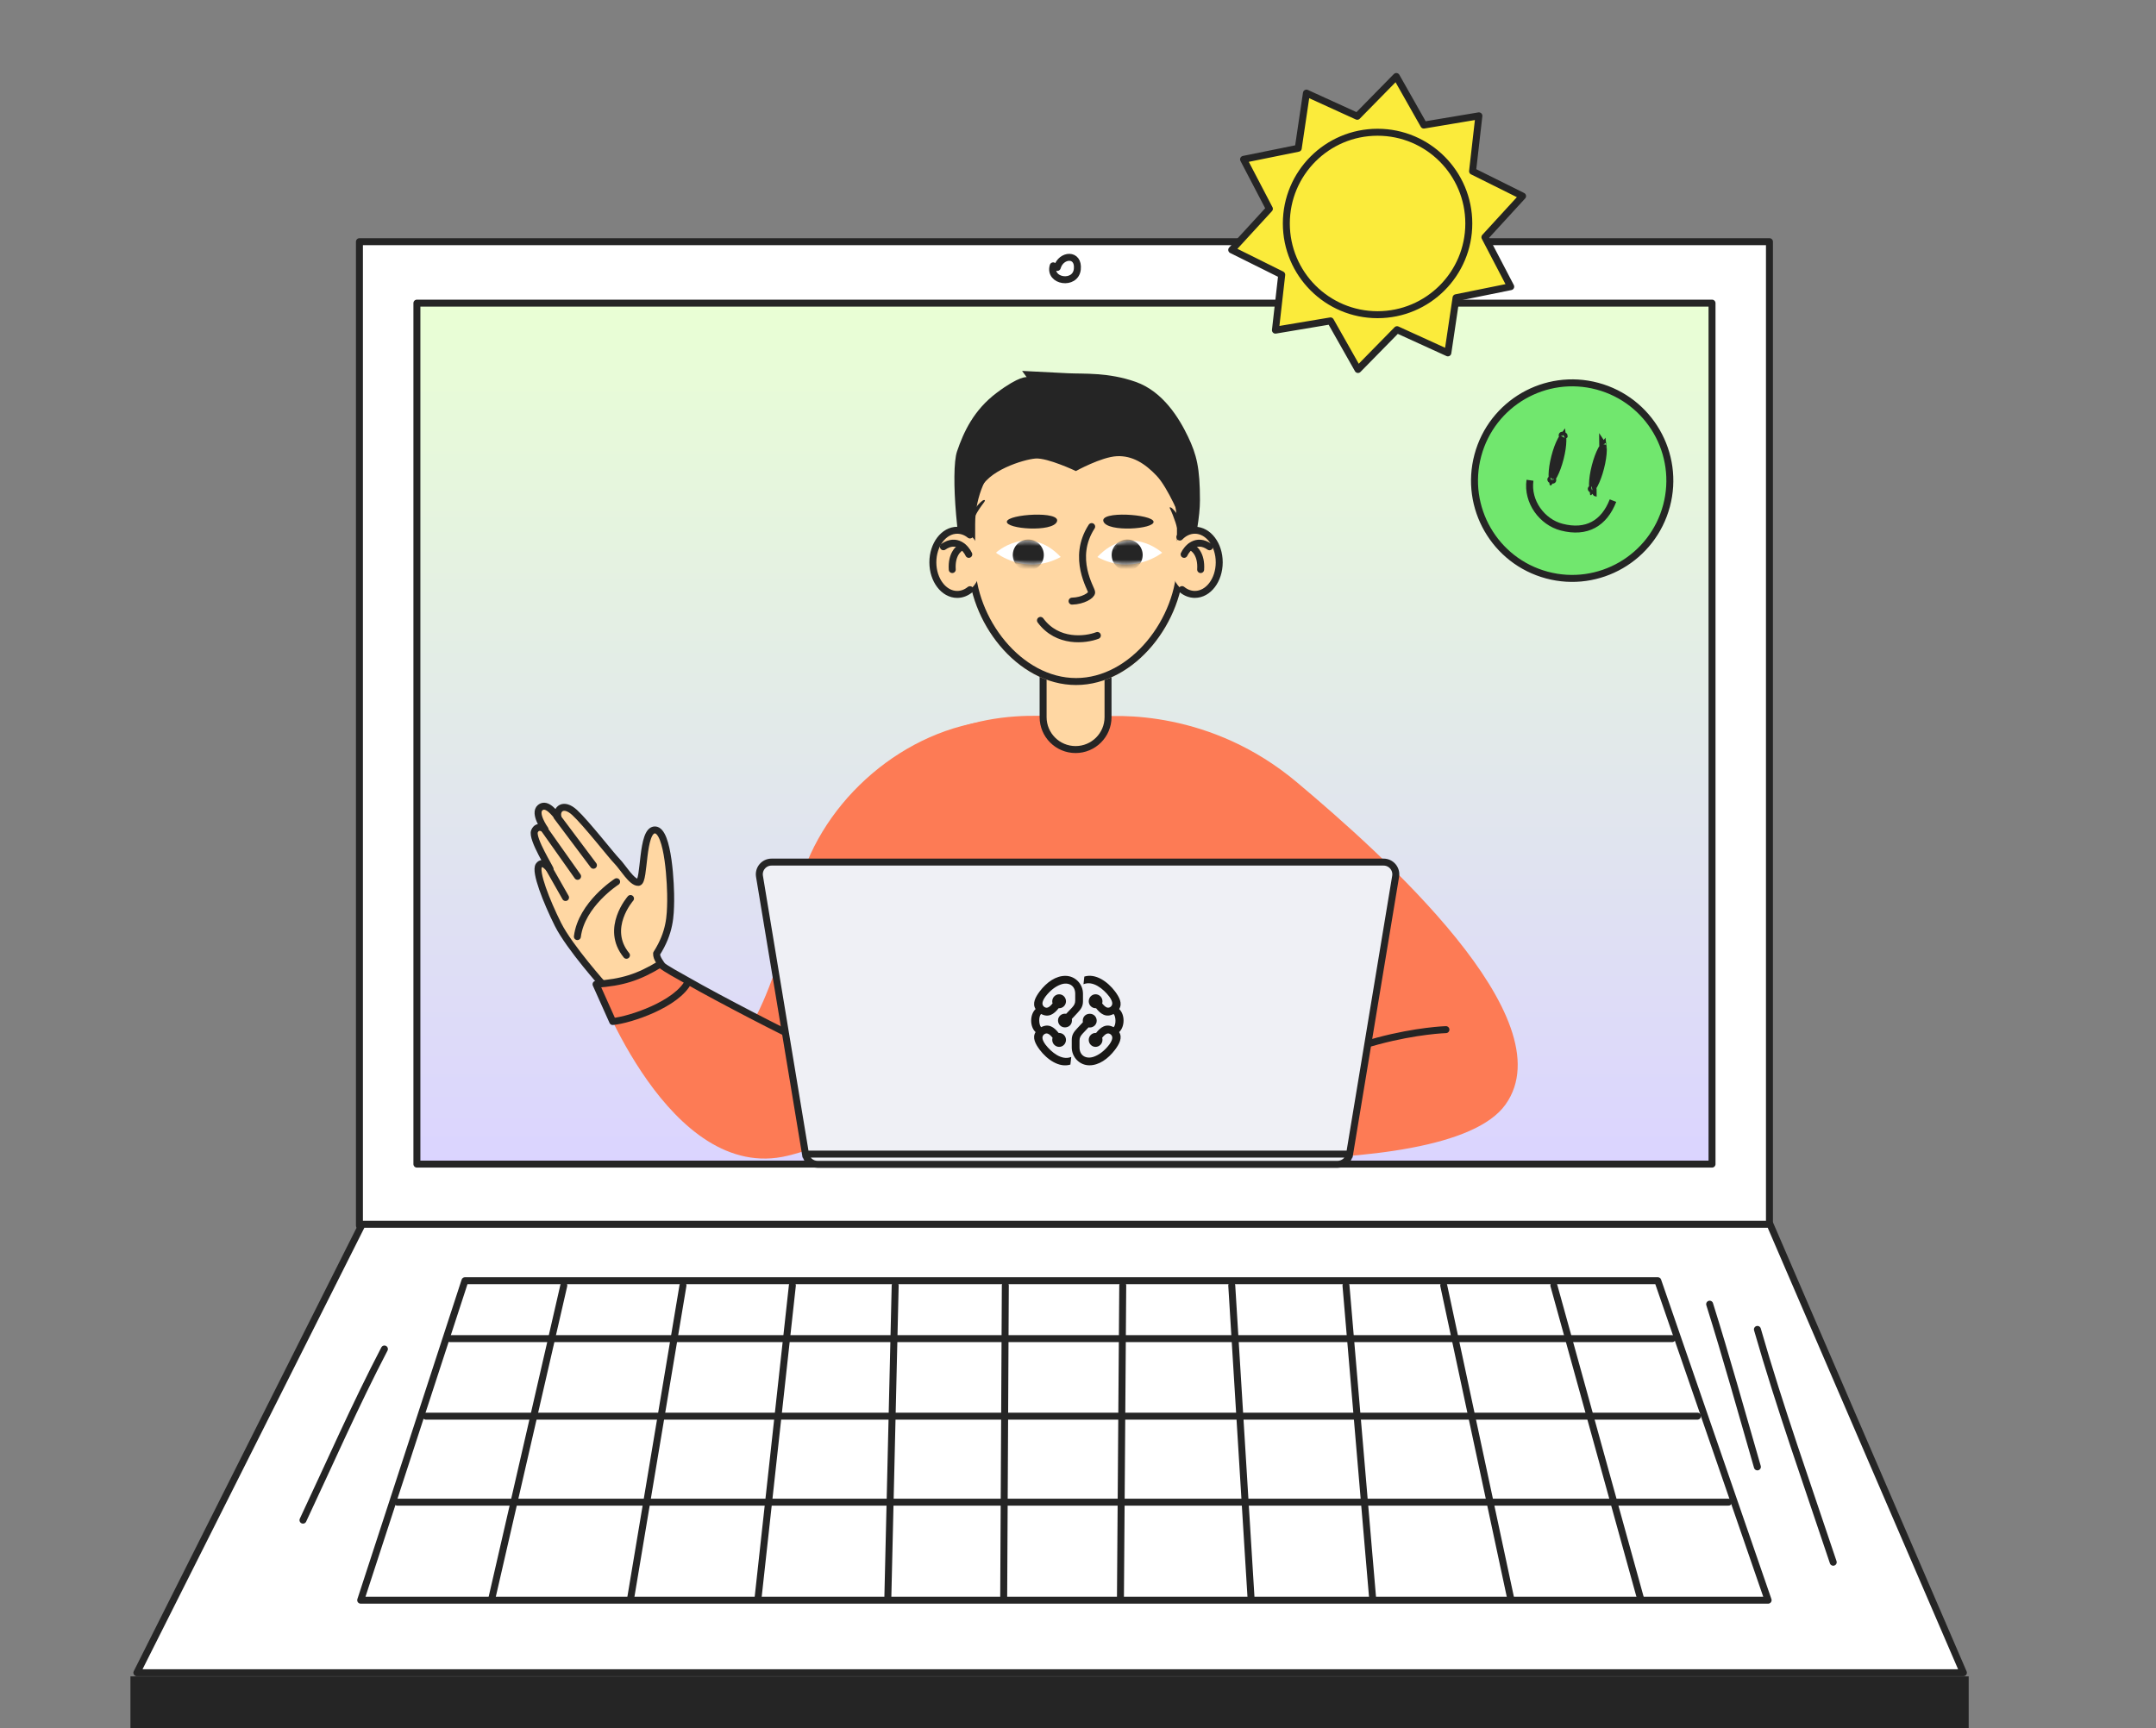 <svg width="464" height="372" viewBox="0 0 464 372" fill="none" xmlns="http://www.w3.org/2000/svg">
<rect x="0" y="0" width="464" height="372" fill="#808080" stroke="none"/>
<rect x="77.356" y="52.022" width="303.453" height="211.802" fill="white" stroke="#252525" stroke-width="1.5" stroke-linejoin="round"/>
<rect x="89.723" y="65.248" width="278.727" height="185.319" fill="url(#paint0_linear_2502_23972)" stroke="#252525" stroke-width="1.5" stroke-linejoin="round"/>
<path d="M332.909 123.779C344.121 126.785 355.646 120.121 358.652 108.895C361.658 97.669 355.007 86.132 343.796 83.126C332.585 80.12 321.059 86.784 318.053 98.01C315.047 109.236 321.698 120.773 332.909 123.779Z" fill="#71E76E" stroke="#252525" stroke-width="1.5" stroke-miterlimit="10"/>
<path d="M335.776 98.663C335.401 100.123 334.925 101.385 334.471 102.241C334.322 102.522 334.184 102.742 334.062 102.907C334.035 102.704 334.02 102.444 334.024 102.127C334.037 101.157 334.226 99.822 334.6 98.361C334.974 96.901 335.451 95.639 335.905 94.783C336.054 94.502 336.192 94.281 336.314 94.117C336.341 94.32 336.356 94.58 336.351 94.897C336.338 95.867 336.15 97.202 335.776 98.663ZM333.756 103.233C333.756 103.232 333.761 103.229 333.77 103.225C333.761 103.232 333.756 103.234 333.756 103.233ZM334.165 103.327C334.171 103.334 334.174 103.34 334.174 103.34C334.174 103.341 334.171 103.337 334.165 103.327ZM336.619 93.791C336.619 93.791 336.615 93.795 336.605 93.799C336.615 93.792 336.619 93.79 336.619 93.791ZM336.21 93.698C336.204 93.689 336.202 93.684 336.202 93.684C336.202 93.683 336.205 93.687 336.21 93.698Z" fill="#252525" stroke="#252525" stroke-width="1.5"/>
<path d="M344.479 100.68C344.105 102.141 343.628 103.403 343.174 104.259C343.025 104.539 342.887 104.76 342.765 104.925C342.738 104.722 342.723 104.462 342.727 104.145C342.741 103.175 342.929 101.84 343.303 100.379C343.677 98.918 344.154 97.656 344.608 96.8C344.757 96.52 344.895 96.299 345.017 96.134C345.044 96.337 345.059 96.597 345.055 96.915C345.042 97.884 344.853 99.22 344.479 100.68ZM342.46 105.251C342.46 105.25 342.464 105.247 342.473 105.243C342.464 105.249 342.459 105.251 342.46 105.251ZM342.869 105.344C342.875 105.352 342.877 105.357 342.877 105.358C342.877 105.358 342.874 105.354 342.869 105.344ZM345.323 95.808C345.322 95.809 345.318 95.812 345.309 95.816C345.318 95.81 345.323 95.808 345.323 95.808ZM344.914 95.715C344.907 95.707 344.905 95.702 344.905 95.701C344.905 95.701 344.908 95.705 344.914 95.715Z" fill="#252525" stroke="#252525" stroke-width="1.5"/>
<path d="M329.269 103.373C328.617 108.01 331.888 112.382 336.087 113.463C341.469 114.861 345.235 112.647 347.135 107.755" fill="#71E76E"/>
<path d="M329.269 103.373C328.617 108.01 331.888 112.382 336.087 113.463C341.469 114.861 345.235 112.647 347.135 107.755" stroke="#252525" stroke-width="1.5" stroke-miterlimit="10"/>
<path d="M325.127 61.699L313.362 64.087L311.599 75.951L300.662 70.964L292.259 79.529L286.339 69.073L274.489 71.061L275.845 59.137L265.082 53.784L273.19 44.943L267.631 34.299L279.4 31.912L281.162 20.042L292.099 25.03L300.505 16.467L306.425 26.923L318.276 24.935L316.915 36.856L327.678 42.21L319.572 51.056L325.127 61.699Z" fill="#FBEB3B" stroke="#252525" stroke-width="1.5" stroke-linejoin="round"/>
<circle cx="296.471" cy="48.101" r="19.635" fill="#FBEB3B" stroke="#252525" stroke-width="1.5"/>
<path d="M234.933 154.446C240.52 153.668 260.73 152.941 279.11 168.385C297.491 183.828 337.144 219.233 324.02 237.724C310.896 256.214 229.412 247.604 229.412 247.604C229.412 247.604 198.325 255.923 183.297 237.724C168.27 219.525 174.024 179.99 192.404 164.179C210.802 149.797 229.346 155.225 234.933 154.446Z" fill="#FD7B55"/>
<path fill-rule="evenodd" clip-rule="evenodd" d="M231.477 124.001C227.618 124.001 224.491 127.126 224.491 130.982L224.491 154.357C224.491 158.213 227.619 161.338 231.478 161.338C235.336 161.338 238.464 158.212 238.464 154.357L238.463 130.981C238.463 127.126 235.335 124.001 231.477 124.001Z" fill="#FFD7A3" stroke="#252525" stroke-width="1.5" stroke-linecap="round"/>
<path d="M231.583 147.444C218.815 147.444 208.37 133.697 208.37 120.938L208.369 112.808C208.369 100.049 218.815 89.613 231.584 89.613C244.352 89.613 254.797 100.051 254.797 112.809L254.798 120.939C254.797 133.695 244.352 147.444 231.583 147.444Z" fill="#FFD7A3"/>
<path d="M209.12 120.938L209.12 120.938C209.12 127.124 211.658 133.584 215.764 138.495C219.87 143.405 225.478 146.694 231.583 146.694C237.688 146.694 243.296 143.405 247.403 138.494C251.509 133.583 254.047 127.123 254.048 120.939C254.048 120.939 254.048 120.939 254.048 120.939L254.047 112.809L254.047 112.809C254.047 100.465 243.938 90.362 231.584 90.363C219.229 90.363 209.119 100.464 209.119 112.808L209.12 120.938Z" fill="#FFD7A3" stroke="#252525" stroke-width="1.5"/>
<path d="M254.383 126.797C254.153 126.709 255.775 117.725 251.705 109.258C252.176 108.734 254.19 111.885 254.19 111.885C254.19 111.885 251.41 105.029 248.918 102.4C246.425 99.772 243.693 98.029 240.354 98.194C237.016 98.359 231.547 101.39 231.547 101.39C231.547 101.39 225.455 98.506 222.862 98.696C220.269 98.886 212.275 101.37 210.923 105.576C209.571 109.782 209.571 109.782 209.571 109.782C209.571 109.782 211.478 107.218 211.949 107.679C212.42 108.14 205.615 112.857 208.675 126.797C205.971 119.437 204.527 101.39 205.965 97.164C207.403 92.938 209.571 88.257 214.499 84.552C219.427 80.848 220.952 81.185 220.952 81.185L219.967 79.838C219.967 79.838 226.401 80.175 229.852 80.34C233.304 80.505 238.508 80.116 244.414 82.195C250.321 84.274 253.804 90.075 255.673 93.981C257.541 97.888 258.246 100.717 258.246 107.679C258.246 114.641 254.614 126.886 254.383 126.797Z" fill="#252525"/>
<path d="M234.941 113.344C230.512 120.176 234.941 126.778 234.941 127.484C234.941 128.19 233.036 129.333 230.724 129.39" stroke="#252525" stroke-width="1.5" stroke-linecap="round"/>
<path d="M214.337 118.968C214.337 118.968 221.311 112.545 228.282 119.888C220.666 124.013 214.337 118.968 214.337 118.968Z" fill="white"/>
<mask id="mask0_2502_23972" style="mask-type:alpha" maskUnits="userSpaceOnUse" x="214" y="116" width="15" height="6">
<path d="M214.337 118.968C214.337 118.968 221.311 112.545 228.282 119.888C220.666 124.013 214.337 118.968 214.337 118.968Z" fill="white"/>
</mask>
<g mask="url(#mask0_2502_23972)">
<ellipse cx="3.336" cy="3.334" rx="3.336" ry="3.334" transform="matrix(-0.998 -0.066 -0.066 0.998 224.855 116.348)" fill="#252525"/>
</g>
<path d="M250.114 118.973C250.114 118.973 243.139 112.549 236.167 119.892C243.783 124.018 250.114 118.973 250.114 118.973Z" fill="white"/>
<mask id="mask1_2502_23972" style="mask-type:alpha" maskUnits="userSpaceOnUse" x="236" y="116" width="15" height="6">
<path d="M250.114 118.971C250.114 118.971 243.139 112.547 236.167 119.89C243.783 124.016 250.114 118.971 250.114 118.971Z" fill="white"/>
</mask>
<g mask="url(#mask1_2502_23972)">
<ellipse cx="3.336" cy="3.334" rx="3.336" ry="3.334" transform="matrix(0.998 -0.066 0.066 0.998 239.035 116.35)" fill="#252525"/>
</g>
<path d="M236.168 136.782C233.611 137.765 227.582 138.492 223.923 133.539" stroke="#252525" stroke-width="1.5" stroke-linecap="round"/>
<path d="M227.466 112.274C228.382 109.93 216.941 110.644 216.69 112.262C216.439 113.88 226.55 114.617 227.466 112.274Z" fill="#252525"/>
<path d="M237.484 112.261C236.575 109.915 248.014 110.662 248.26 112.281C248.506 113.899 238.393 114.607 237.484 112.261Z" fill="#252525"/>
<path d="M262.393 121.039C262.395 117.226 260.048 114.134 257.153 114.135C254.257 114.135 251.909 117.228 251.908 121.043C251.907 124.856 254.253 127.948 257.149 127.948C260.047 127.947 262.392 124.855 262.393 121.039Z" fill="#FFD7A3"/>
<path d="M254.84 119.323C255.477 117.958 257.462 115.721 260.302 117.686" stroke="#252525" stroke-width="1.5" stroke-linecap="round"/>
<path d="M256.211 117.684C257.03 117.956 258.614 119.321 258.396 122.596" stroke="#252525" stroke-width="1.5" stroke-linecap="round"/>
<path d="M211.245 121.041C211.246 117.228 208.9 114.136 206.004 114.137C203.109 114.137 200.761 117.23 200.76 121.045C200.758 124.858 203.105 127.95 206 127.95C208.898 127.946 211.246 124.853 211.245 121.041Z" fill="#FFD7A3"/>
<path d="M208.494 119.321C207.857 117.957 205.872 115.719 203.032 117.684" stroke="#252525" stroke-width="1.5" stroke-linecap="round"/>
<path d="M207.123 117.682C206.304 117.955 204.72 119.319 204.938 122.594" stroke="#252525" stroke-width="1.5" stroke-linecap="round"/>
<path d="M253.923 115.595C254.813 114.677 255.934 114.13 257.152 114.13C260.048 114.13 262.396 117.222 262.395 121.035C262.394 124.85 260.05 127.941 257.151 127.942C256.138 127.942 255.192 127.564 254.391 126.909" stroke="#252525" stroke-width="1.5" stroke-linecap="round"/>
<path d="M208.747 115.151C207.95 114.506 207.011 114.134 206.007 114.134C203.111 114.134 200.764 117.226 200.763 121.041C200.763 124.854 203.11 127.946 206.006 127.946C207.011 127.945 207.949 127.572 208.747 126.927" stroke="#252525" stroke-width="1.5" stroke-linecap="round"/>
<path d="M130.078 212.304C130.078 212.304 122.565 203.939 120.076 198.962C117.586 193.984 115.073 187.55 115.969 186.302C116.866 185.054 118.082 186.983 118.386 187.133C118.69 187.282 114.356 180.51 115.032 178.926C115.708 177.343 117.284 178.496 117.284 178.496C117.284 178.496 114.795 175.042 116.261 173.837C117.727 172.631 119.512 175.308 120.073 175.84C119.66 174.24 121.2 172.625 123.669 174.889C126.139 177.153 131.652 184.241 132.825 185.417C133.998 186.593 136.002 190.055 137.401 189.923C138.801 189.792 138.032 178.585 140.959 178.636C143.886 178.688 144.393 190.76 144.337 193.946C144.281 197.131 144.224 200.677 141.31 205.247C141.226 207.401 144.959 208.867 143.121 213.757C141.283 218.647 135.332 223.943 130.078 212.304Z" fill="#FFD7A3"/>
<path d="M130.078 212.304C130.078 212.304 122.565 203.939 120.076 198.962C117.586 193.984 115.073 187.55 115.969 186.302C116.866 185.054 118.082 186.983 118.386 187.133C118.69 187.282 114.356 180.51 115.032 178.926C115.708 177.343 117.284 178.496 117.284 178.496C117.284 178.496 114.795 175.042 116.261 173.837C117.727 172.631 119.512 175.308 120.073 175.84C119.66 174.24 121.2 172.625 123.669 174.889C126.139 177.153 131.652 184.241 132.825 185.417C133.998 186.593 136.002 190.055 137.401 189.923C138.801 189.792 138.032 178.585 140.959 178.636C143.886 178.688 144.393 190.76 144.337 193.946C144.281 197.131 144.224 200.677 141.31 205.247C141.226 207.401 144.959 208.867 143.121 213.757C141.283 218.647 135.332 223.943 130.078 212.304Z" stroke="#252525" stroke-width="1.5" stroke-linecap="round" stroke-linejoin="round"/>
<path d="M124.26 201.594C125.137 194.628 132.705 189.783 132.705 189.783" stroke="#252525" stroke-width="1.5" stroke-miterlimit="10" stroke-linecap="round" stroke-linejoin="round"/>
<path d="M135.691 193.402C135.691 193.402 130.06 199.809 134.822 205.617" stroke="#252525" stroke-width="1.5" stroke-miterlimit="10" stroke-linecap="round" stroke-linejoin="round"/>
<path d="M119.855 175.758L127.715 186.238" stroke="#252525" stroke-width="1.5" stroke-linecap="round"/>
<path d="M117.199 178.58L124.305 188.623" stroke="#252525" stroke-width="1.5" stroke-linecap="round"/>
<path d="M118.263 187.117L121.711 193.184" stroke="#252525" stroke-width="1.5" stroke-linecap="round"/>
<path d="M171.539 192.286C175.848 173.644 193.028 157.813 212.283 155.208L196.437 210.25C193.549 223.26 195.014 242.575 169.518 248.766C144.021 254.957 128.33 211.811 128.33 211.811C134.43 211.44 137.363 210.471 141.855 207.583L162.607 218.938C162.607 218.938 167.229 210.927 171.539 192.286Z" fill="#FD7B55"/>
<path d="M170.998 223.126C170.503 223.126 154.289 214.748 148.184 211.226M148.184 211.226C145.656 209.768 143.655 208.785 142.059 207.534C137.31 210.404 133.902 211.461 128.278 211.86L131.865 219.876C135.596 219.529 145.724 216.157 148.184 211.226Z" stroke="#252525" stroke-width="1.5" stroke-linecap="round" stroke-linejoin="round"/>
<path d="M311.184 221.621C311.184 221.621 286.149 222.379 268.449 239.072" stroke="#252525" stroke-width="1.5" stroke-miterlimit="10" stroke-linecap="round"/>
<path d="M290.451 248.414L290.451 248.415C290.242 249.684 289.145 250.615 287.857 250.615H175.952C174.666 250.615 173.57 249.686 173.358 248.414H290.451ZM290.451 248.414L300.358 188.622L300.358 188.622C300.624 187.02 299.388 185.561 297.764 185.561H166.045C164.421 185.561 163.185 187.02 163.451 188.622L163.451 188.622L173.358 248.414L290.451 248.414Z" fill="#EFF0F5" stroke="#252525" stroke-width="1.5"/>
<path d="M233.182 211.848L233.364 210.201C235.8 209.456 238.397 211.307 239.977 213.403C240.879 214.622 241.625 215.974 240.856 217.192C242.121 218.365 242.121 220.958 240.856 222.154C241.625 223.372 240.879 224.724 239.977 225.942C238.44 227.971 236.478 229.303 234.447 229.303C232.349 229.303 230.656 227.566 230.656 225.447V223.845C230.656 222.763 231.061 222.154 231.852 221.321L233.049 220.034C233.026 219.921 233.026 219.83 233.026 219.72C233.026 218.841 233.659 218.209 234.538 218.209C235.372 218.209 236.027 218.841 236.027 219.72C236.027 220.51 235.372 221.162 234.538 221.162C234.424 221.162 234.334 221.139 234.268 221.139L233.026 222.449C232.553 222.967 232.326 223.35 232.326 223.982V225.447C232.326 227.274 233.815 228.039 235.462 227.43C236.568 227.025 237.697 226.189 238.735 224.837C239.659 223.551 239.458 222.944 238.939 222.582C238.488 222.312 238.015 222.355 237.201 223.372C237.243 223.505 237.266 223.664 237.266 223.823C237.266 224.656 236.588 225.333 235.777 225.333C234.966 225.333 234.311 224.656 234.311 223.823C234.311 223.012 234.966 222.335 235.777 222.335H235.891C236.86 221.094 238.034 220.238 239.659 221.094C240.246 220.575 240.156 218.725 239.659 218.252C238.034 219.108 236.86 218.252 235.891 217.011H235.777C234.966 217.011 234.311 216.333 234.311 215.523C234.311 214.69 234.966 214.013 235.777 214.013C236.588 214.013 237.266 214.69 237.266 215.523C237.266 215.682 237.243 215.838 237.198 215.974C238.009 216.988 238.485 217.033 238.936 216.764C239.455 216.404 239.659 215.795 238.732 214.509C237.447 212.84 235.235 211.015 233.182 211.848ZM230.545 227.498L230.363 229.144C227.927 229.89 225.33 228.039 223.75 225.942C222.848 224.724 222.103 223.372 222.871 222.154C221.606 220.981 221.606 218.388 222.871 217.192C222.103 215.974 222.848 214.622 223.75 213.403C225.287 211.375 227.25 210.046 229.28 210.046C231.379 210.046 233.072 211.783 233.072 213.902V215.503C233.072 216.586 232.666 217.195 231.875 218.028L230.678 219.314C230.701 219.428 230.701 219.518 230.701 219.629C230.701 220.507 230.068 221.139 229.189 221.139C228.356 221.139 227.701 220.507 227.701 219.629C227.701 218.838 228.356 218.187 229.189 218.187C229.303 218.187 229.394 218.209 229.459 218.209L230.701 216.9C231.174 216.382 231.401 215.999 231.401 215.367V213.902C231.401 212.074 229.913 211.309 228.265 211.919C227.159 212.324 226.03 213.16 224.992 214.511C224.068 215.798 224.269 216.404 224.788 216.767C225.239 217.036 225.713 216.994 226.527 215.976C226.481 215.84 226.458 215.685 226.458 215.526C226.458 214.693 227.136 214.016 227.947 214.016C228.758 214.016 229.413 214.693 229.413 215.526C229.413 216.336 228.758 217.014 227.947 217.014H227.834C226.864 218.255 225.69 219.11 224.065 218.255C223.478 218.773 223.569 220.624 224.065 221.097C225.69 220.241 226.864 221.097 227.834 222.338H227.947C228.758 222.338 229.413 223.015 229.413 223.826C229.413 224.659 228.758 225.336 227.947 225.336C227.136 225.336 226.458 224.659 226.458 223.826C226.458 223.667 226.481 223.511 226.527 223.375C225.715 222.361 225.239 222.315 224.788 222.585C224.269 222.944 224.065 223.554 224.992 224.84C226.28 226.506 228.492 228.331 230.545 227.498Z" fill="#191816"/>
<path d="M29.458 360.046L77.954 263.516L380.93 263.516L422.547 360.046L29.458 360.046Z" fill="white" stroke="#252525" stroke-width="1.5" stroke-linejoin="round"/>
<path d="M423.688 372L28.074 372L28.074 360.833L423.688 360.833V372Z" fill="#252525"/>
<path d="M77.627 344.429L100.062 275.664L356.78 275.664L380.522 344.429H77.627Z" fill="white" stroke="#252525" stroke-width="1.5" stroke-linejoin="round"/>
<path d="M96.84 288.131L359.869 288.131" stroke="#252525" stroke-width="1.5" stroke-linecap="round"/>
<path d="M91.656 304.82L365.317 304.82" stroke="#252525" stroke-width="1.5" stroke-linecap="round"/>
<path d="M85.504 323.33L371.987 323.33" stroke="#252525" stroke-width="1.5" stroke-linecap="round"/>
<path d="M121.34 276.695L105.883 343.919" stroke="#252525" stroke-width="1.5" stroke-linecap="round"/>
<path d="M146.984 276.691L135.743 343.916" stroke="#252525" stroke-width="1.5" stroke-linecap="round"/>
<path d="M170.527 276.691L163.15 343.918" stroke="#252525" stroke-width="1.5" stroke-linecap="round"/>
<path d="M192.656 276.691L191.075 343.918" stroke="#252525" stroke-width="1.5" stroke-linecap="round"/>
<path d="M216.359 276.688L216.008 343.914" stroke="#252525" stroke-width="1.5" stroke-linecap="round"/>
<path d="M241.629 276.691L241.134 343.918" stroke="#252525" stroke-width="1.5" stroke-linecap="round"/>
<path d="M265.09 276.691L269.237 343.918" stroke="#252525" stroke-width="1.5" stroke-linecap="round"/>
<path d="M289.672 276.695L295.4 343.922" stroke="#252525" stroke-width="1.5" stroke-linecap="round"/>
<path d="M310.707 276.691L325.089 343.918" stroke="#252525" stroke-width="1.5" stroke-linecap="round"/>
<path d="M334.41 276.691L353.021 343.918" stroke="#252525" stroke-width="1.5" stroke-linecap="round"/>
<path d="M226.661 57.223C225.648 60.599 231.459 61.478 231.851 57.97C232.243 54.462 228.351 54.726 227.54 57.562" stroke="#252525" stroke-width="1.5" stroke-linecap="round"/>
<path d="M367.941 280.717C371.589 292.324 374.826 304.053 378.214 315.737" stroke="#252525" stroke-width="1.5" stroke-linecap="round"/>
<path d="M378.219 286.148C383.065 303.024 388.979 319.61 394.534 336.263" stroke="#252525" stroke-width="1.5" stroke-linecap="round"/>
<path d="M82.731 290.367C76.448 302.42 70.99 314.905 65.207 327.199" stroke="#252525" stroke-width="1.5" stroke-linecap="round"/>
<defs>
<linearGradient id="paint0_linear_2502_23972" x1="229.086" y1="64.498" x2="229.086" y2="251.317" gradientUnits="userSpaceOnUse">
<stop stop-color="#E9FFD4"/>
<stop offset="1" stop-color="#DBD4FF"/>
</linearGradient>
</defs>
</svg>
